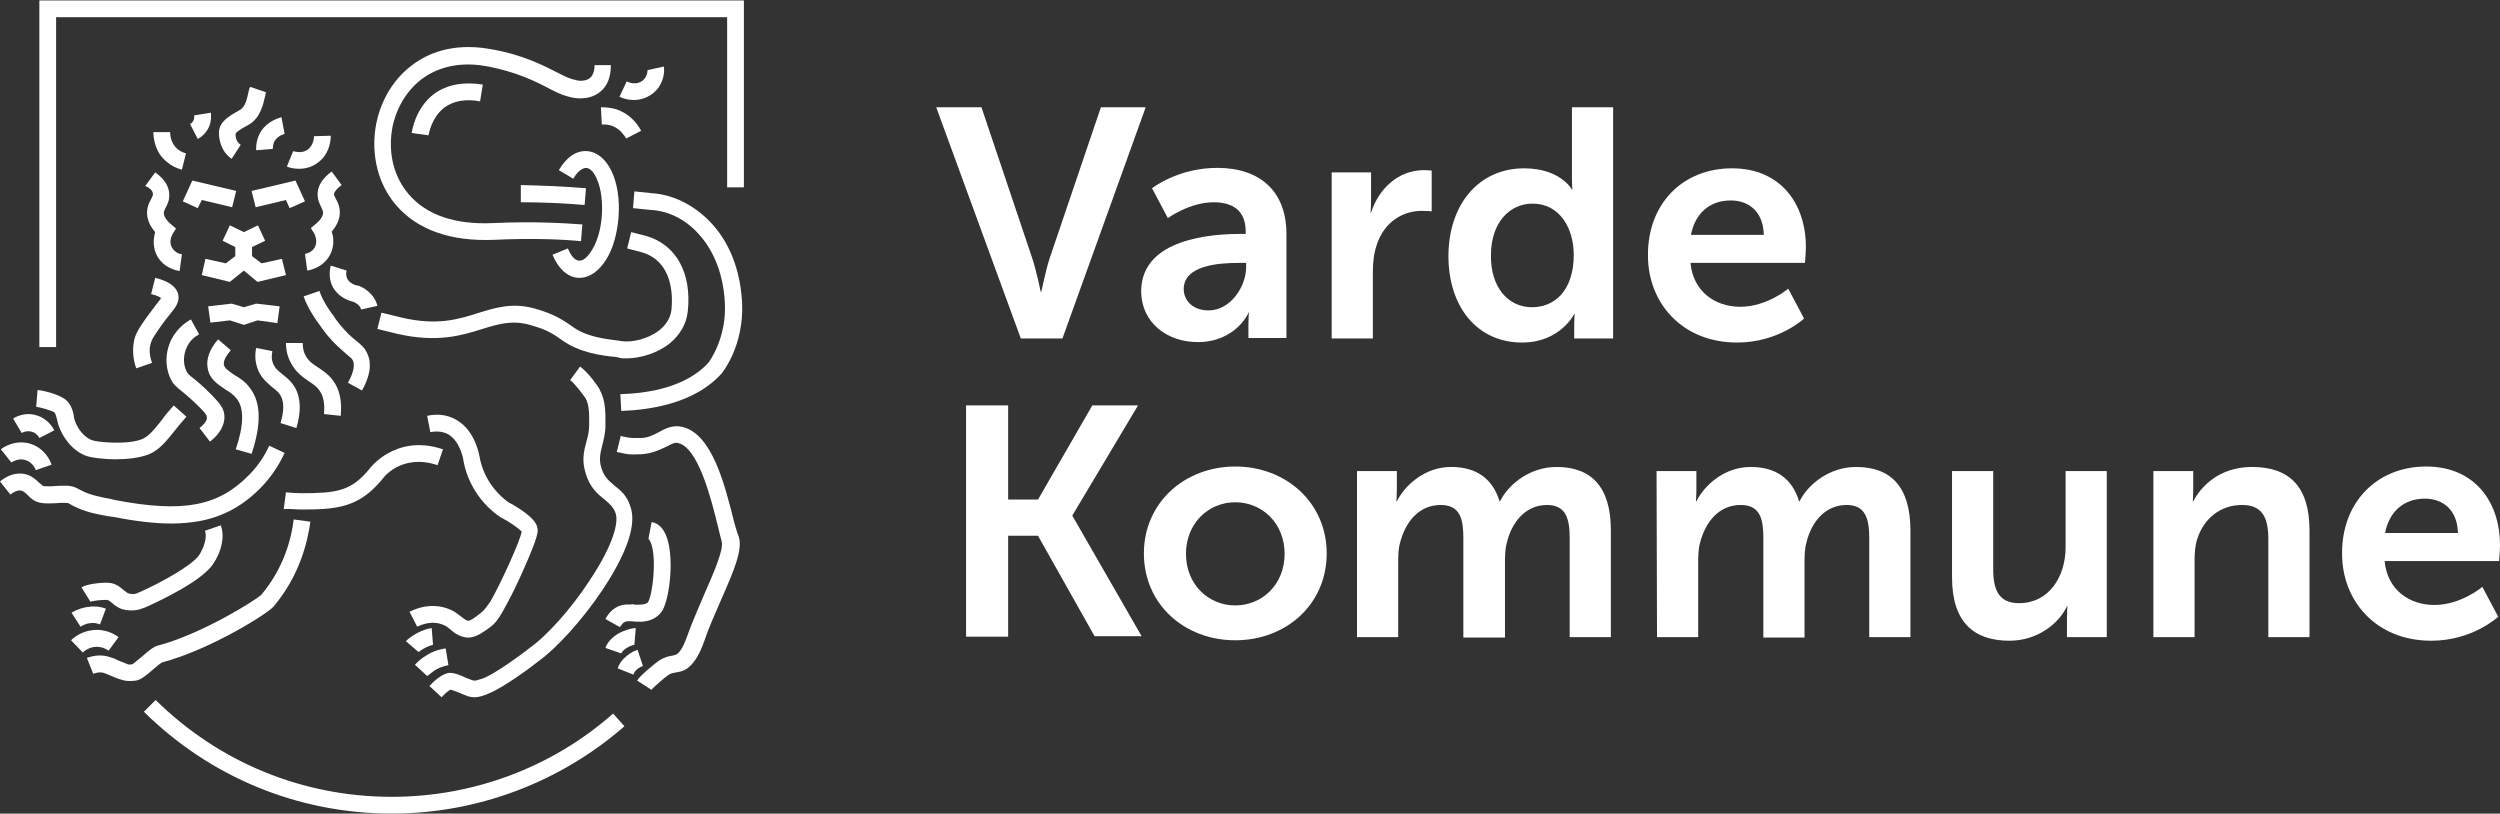 <?xml version="1.0" encoding="utf-8"?>
<!-- Generator: Adobe Illustrator 27.2.0, SVG Export Plug-In . SVG Version: 6.00 Build 0)  -->
<svg version="1.1" id="Layer_1" xmlns="http://www.w3.org/2000/svg" xmlns:xlink="http://www.w3.org/1999/xlink" x="0px" y="0px"
	 viewBox="0 0 552.5 179.8" style="enable-background:new 0 0 552.5 179.8;" xml:space="preserve">
<rect x="0" y="0" width="552.5" height="179.8" fill="#333333" stroke="none"/>
<style type="text/css">
	.st0{fill:#FFFFFF;}
</style>
<g id="XMLID_321_">
	<g id="XMLID_341_">
		<path id="XMLID_369_" class="st0" d="M206.9,23.7h10L228.1,57c1,3,1.9,7.5,1.9,7.5h0.1c0.1,0,0.9-4.5,1.9-7.5l11.3-33.3h9.9
			l-18.4,51.1h-9.2L206.9,23.7z"/>
		<path id="XMLID_366_" class="st0" d="M274.1,51.7h1.2v-0.5c0-4.8-3-6.5-7.1-6.5c-5.3,0-10.1,3.5-10.1,3.5l-3.5-6.6
			c0,0,5.7-4.5,14.4-4.5c9.6,0,15.3,5.3,15.3,14.6v23h-8.4v-3c0-1.4,0.1-2.6,0.1-2.6h-0.1c0.1,0-2.8,6.5-11.2,6.5
			c-6.6,0-12.5-4.1-12.5-11.4C252.4,52.6,268.1,51.7,274.1,51.7z M267.1,68.6c4.8,0,8.3-5.2,8.3-9.6v-0.9h-1.6
			c-4.7,0-12.2,0.6-12.2,5.8C261.6,66.2,263.4,68.6,267.1,68.6z"/>
		<path id="XMLID_364_" class="st0" d="M294.2,38.1h8.8v6.3c0,1.4-0.1,2.6-0.1,2.6h0.1c1.7-5.3,6-9.4,11.7-9.4
			c0.9,0,1.7,0.1,1.7,0.1v9c0,0-0.9-0.1-2.2-0.1c-3.9,0-8.3,2.2-10,7.7c-0.6,1.8-0.8,3.8-0.8,6v14.5h-9.1V38.1H294.2z"/>
		<path id="XMLID_361_" class="st0" d="M336.8,37.2c8.1,0,10.6,4.7,10.6,4.7h0.1c0,0-0.1-0.9-0.1-2.1V23.7h9.1v51.1h-8.6v-3
			c0-1.4,0.1-2.4,0.1-2.4h-0.1c0,0-3.1,6.3-11.5,6.3c-9.9,0-16.3-7.8-16.3-19.2C320.2,44.8,327.1,37.2,336.8,37.2z M338.6,67.9
			c4.8,0,9.2-3.5,9.2-11.6c0-5.7-3-11.3-9.1-11.3c-5,0-9.2,4.1-9.2,11.4C329.4,63.4,333.2,67.9,338.6,67.9z"/>
		<path id="XMLID_358_" class="st0" d="M382.8,37.2c10.6,0,16.3,7.7,16.3,17.4c0,1.1-0.2,3.5-0.2,3.5h-25.3c0.6,6.4,5.5,9.7,11,9.7
			c5.9,0,10.6-4,10.6-4l3.5,6.6c0,0-5.6,5.3-14.8,5.3c-12.2,0-19.7-8.8-19.7-19.2C364.1,45.1,371.8,37.2,382.8,37.2z M389.8,51.9
			c-0.1-5-3.2-7.6-7.3-7.6c-4.7,0-7.9,2.9-8.8,7.6H389.8z"/>
		<path id="XMLID_356_" class="st0" d="M213.5,89.6h9.3v20.8h6.6l12-20.8h10.1L237,113.9v0.1l15.3,26.6h-10.4l-12.5-22.2h-6.6v22.3
			h-9.3V89.6z"/>
		<path id="XMLID_353_" class="st0" d="M273,103.1c11.2,0,20.2,8,20.2,19.2c0,11.3-9,19.2-20.2,19.2s-20.2-7.9-20.2-19.2
			C252.8,111.1,261.8,103.1,273,103.1z M273,133.8c5.9,0,10.9-4.6,10.9-11.4s-5-11.4-10.9-11.4c-6,0-10.9,4.7-10.9,11.4
			C262.1,129.2,267.1,133.8,273,133.8z"/>
		<path id="XMLID_351_" class="st0" d="M299.9,104.1h8.8v4.2c0,1.4-0.1,2.5-0.1,2.5h0.1c1.8-3.6,6.2-7.6,12-7.6
			c5.6,0,9.2,2.6,10.7,7.6h0.1c2-4,6.8-7.6,12.5-7.6c7.6,0,12,4.3,12,14v23.6h-9.1v-21.9c0-4.2-0.8-7.3-5-7.3
			c-4.7,0-7.8,3.7-8.9,8.4c-0.4,1.4-0.4,3-0.4,4.8v16.1h-9.2v-22c0-4-0.6-7.3-5-7.3c-4.8,0-7.8,3.7-9,8.4c-0.4,1.4-0.4,3-0.4,4.7
			v16.1h-9.1V104.1z"/>
		<path id="XMLID_349_" class="st0" d="M366.1,104.1h8.8v4.2c0,1.4-0.1,2.5-0.1,2.5h0.1c1.8-3.6,6.2-7.6,12-7.6
			c5.6,0,9.2,2.6,10.7,7.6h0.1c2-4,6.8-7.6,12.5-7.6c7.6,0,12,4.3,12,14v23.6h-9.1v-21.9c0-4.2-0.8-7.3-5-7.3
			c-4.7,0-7.8,3.7-8.9,8.4c-0.4,1.4-0.4,3-0.4,4.8v16.1h-9.1v-22c0-4-0.6-7.3-5-7.3c-4.8,0-7.8,3.7-9,8.4c-0.4,1.4-0.4,3-0.4,4.7
			v16.1h-9.1L366.1,104.1L366.1,104.1z"/>
		<path id="XMLID_347_" class="st0" d="M431.4,104.1h9.1v21.7c0,4.5,1.2,7.5,5.7,7.5c6.6,0,10.3-5.8,10.3-12.4v-16.8h9.1v36.7h-8.8
			v-4.2c0-1.4,0.1-2.6,0.1-2.6h-0.1c-1.8,3.8-6.5,7.6-12.7,7.6c-7.8,0-12.7-4-12.7-14L431.4,104.1L431.4,104.1z"/>
		<path id="XMLID_345_" class="st0" d="M475.9,104.1h8.8v4.2c0,1.4-0.1,2.5-0.1,2.5h0.1c1.6-3.1,5.6-7.6,13-7.6
			c8.1,0,12.7,4.2,12.7,14v23.6h-9.1v-21.7c0-4.5-1.2-7.5-5.8-7.5c-4.9,0-8.5,3.1-9.9,7.5c-0.5,1.5-0.6,3.2-0.6,4.9v16.8h-9.1
			L475.9,104.1L475.9,104.1z"/>
		<path id="XMLID_342_" class="st0" d="M536.2,103.1c10.6,0,16.3,7.7,16.3,17.4c0,1.1-0.2,3.5-0.2,3.5H527c0.6,6.4,5.5,9.7,11,9.7
			c5.9,0,10.6-4,10.6-4l3.5,6.6c0,0-5.6,5.3-14.8,5.3c-12.2,0-19.7-8.8-19.7-19.2C517.5,111.1,525.2,103.1,536.2,103.1z
			 M543.2,117.8c-0.1-5-3.2-7.6-7.3-7.6c-4.7,0-7.9,2.9-8.8,7.6H543.2z"/>
	</g>
	<path id="XMLID_340_" class="st0" d="M86.6,176.1c-19.7,0-38.2-7.6-52.2-21.4l-2.6,2.6c14.7,14.5,34.1,22.5,54.8,22.5
		c18.9,0,37.2-6.9,51.4-19.3l-2.5-2.8C122,169.6,104.6,176.1,86.6,176.1z"/>
	<polygon id="XMLID_339_" class="st0" points="8.7,0.1 8.7,76.7 12.4,76.7 12.4,3.8 160.7,3.8 160.7,41.4 164.4,41.4 164.4,0.1 	"/>
	<path id="XMLID_338_" class="st0" d="M66.5,112.6c7.7,0,12.7-0.3,17.9-6.6l0.1-0.1c0-0.1,4.1-5.8,12.2-3.1l1.2-3.5
		c-5.6-1.9-9.7-0.5-12.2,0.9s-3.9,3.2-4.2,3.6c-4,4.8-7.3,5.2-15,5.2c-1.1,0-2.2-0.1-3.3-0.2l-0.5,3.7
		C64,112.4,65.3,112.6,66.5,112.6z"/>
	<path id="XMLID_337_" class="st0" d="M105.3,136.2l-0.3,0.2c-0.9,0.7-1.4,0.8-1.5,0.8c-0.6-0.1-0.9-0.4-1.8-1.1
		c-0.1-0.1-0.3-0.2-0.4-0.3c-1.7-1.4-5.8-3.1-10.8-0.6l1.7,3.3c4.1-2,6.7,0.1,6.7,0.1c0.1,0.1,0.2,0.2,0.4,0.3c1,0.9,2,1.7,3.8,2
		c0.1,0,0.3,0,0.4,0c1.1,0,2.3-0.5,3.7-1.5l0.3-0.2c1.6-1.1,2.3-1.7,3.9-4.6c1.2-2.1,3.1-5.9,4.6-9.4c3-6.8,2.9-7.8,2.8-8.4
		c-0.2-1.3-1.3-2.5-3.6-4.1c-1.2-0.8-2.4-1.5-2.7-1.6c-3.4-2.4-5.8-6.1-6.5-10.1c-0.1-0.5-0.9-5.3-4.5-7.8c-2-1.4-4.4-1.9-7.1-1.3
		l0.7,3.6c1.7-0.3,3.1-0.1,4.3,0.7c2.4,1.7,3,5.4,3,5.4v0.1c0.9,5.1,3.9,9.7,8.2,12.6l0.1,0.1h0.1c1.9,1,3.9,2.4,4.5,3.1
		c-0.4,2.1-4.4,11-6.9,15.4C106.9,135.1,106.5,135.3,105.3,136.2z"/>
	<path id="XMLID_336_" class="st0" d="M24,114.1c0.3,0,0.5,0.1,0.8,0.1c5.2,1,9.4,1.5,13.1,1.5c2.2,0,4.1-0.2,6-0.5
		c5.4-1,9.9-3.4,14-7.7c2-2.1,3.7-4.6,5-7.4l-3.4-1.6c-1.1,2.4-2.6,4.6-4.4,6.4c-6.8,7-14.6,8.5-29.7,5.6c-0.3-0.1-0.5-0.1-0.8-0.2
		c-2.6-0.5-4.8-0.9-6.8-2c-0.3-0.1-0.5-0.3-0.8-0.4c-1.2-0.7-2.9-0.6-4.7-0.5c-0.9,0.1-2.3,0.1-2.8,0c-0.2-0.2-0.4-0.4-0.6-0.5
		c-1.1-1-2.1-2-3.8-2.2S1.7,105,0,106.4l2.3,2.9c0.6-0.5,1.5-1,2.3-0.9c0.5,0.1,0.9,0.4,1.8,1.3c0.2,0.2,0.4,0.4,0.7,0.6
		c1.3,1.1,3.3,1,5.4,0.9c0.8-0.1,2.2-0.1,2.6,0c0.3,0.2,0.6,0.3,0.9,0.5C18.6,113.1,21.2,113.6,24,114.1z"/>
	<path id="XMLID_335_" class="st0" d="M12.6,92.7c0.1,0.4,0.2,0.8,0.3,1.2c0.9,2.7,3.1,5.8,6.3,6.9c0.9,0.3,3.5,0.7,6.4,0.7
		c2.5,0,5.3-0.3,7.3-1.1c2.4-1,3.9-3,5.7-5.2c0.7-0.9,1.6-2,2.6-3.1l-2.8-2.5c-1.1,1.2-2,2.3-2.7,3.3c-1.6,2-2.7,3.4-4.2,4.1
		c-3.2,1.4-10.1,0.7-11.1,0.3c-1.8-0.6-3.4-2.7-3.9-4.5c-0.1-0.3-0.2-0.6-0.2-1c-0.2-1-0.5-2.2-1.6-3.3c-1.5-1.4-5.6-2.3-6.4-2.3
		L8,89.9c0.8,0.1,3.5,0.8,4.1,1.3C12.3,91.6,12.4,91.9,12.6,92.7z"/>
	<path id="XMLID_334_" class="st0" d="M24.7,133.2c0.7,0.6,1.6,1.4,3.1,1.6c0.5,0.1,1,0.1,1.4,0.1c1.3,0,2.2-0.4,3.2-0.8
		c1.8-0.8,4.7-2.2,7.5-3.8c3.7-2.1,6-4,7.1-5.5c2-2.9,2.7-6.2,1.8-8.7l-3.5,1.2c0.5,1.3-0.1,3.5-1.3,5.4c-1.6,2.3-8.5,6.1-13,8.1
		c-1.1,0.5-1.3,0.6-2.4,0.4c-0.4-0.1-0.7-0.3-1.3-0.8c-0.7-0.6-1.7-1.5-3.3-1.6c-1.3-0.1-4.7,0.2-6,1l2,3.2c0,0,0,0-0.1,0
		c0.5-0.2,2.7-0.5,3.8-0.4C23.8,132.6,24.1,132.7,24.7,133.2z"/>
	<path id="XMLID_333_" class="st0" d="M135.9,107.4c-1.3-1.1-2.4-2-3-4c-0.6-1.9-0.2-3.3,0.2-5c0.3-1.2,0.7-2.7,0.7-4.4
		c0-0.2,0-0.3,0-0.5c0-2,0.1-5-1.3-7.4v-0.1c-0.2-0.4-2.3-3.5-4.3-5l-2.2,3c1.2,0.9,2.8,3.2,3.4,4c0.9,1.6,0.8,3.8,0.8,5.5
		c0,0.2,0,0.4,0,0.6c0,1.3-0.3,2.4-0.6,3.5c-0.5,1.9-1.1,4-0.2,6.9c0.9,3.2,2.7,4.7,4.2,5.9c1.1,0.9,1.9,1.6,2.4,2.9
		c0.8,1.9-0.3,6.9-5.7,15c-4.1,6.3-9.6,12.4-13.4,15l-0.1,0.1c-1.9,1.5-7.4,5.5-10,6.5l-0.3,0.1c-0.9,0.3-1.5,0.5-1.9,0.4
		s-1-0.4-1.6-0.6c-1.3-0.6-2.5-1.1-3.6-1.1c-1.6,0.1-3.5,1.8-4.5,2.9l2.7,2.5c0.6-0.7,1.5-1.5,2-1.7c0.4,0.1,1.3,0.5,1.9,0.7
		c0.7,0.3,1.4,0.6,2,0.8c0.5,0.1,0.9,0.2,1.3,0.2c1.1,0,2.1-0.4,2.9-0.7l0.2-0.1c3.6-1.4,10.3-6.5,11-7.1c4.1-2.9,9.9-9.3,14.3-15.9
		c6.9-10.4,7.1-15.7,6.1-18.4C138.6,109.6,137.2,108.4,135.9,107.4z"/>
	<path id="XMLID_332_" class="st0" d="M162.3,115.6c-2.1-8.4-4.9-19.9-11.7-21.3c-1.9-0.4-3.6,0.4-5,1.2c-1.3,0.7-2.5,1.3-4.1,1.3
		h-0.2c-2,0-2,0-3.5-0.3c-0.2,0-0.4-0.1-0.6-0.2l-0.9,3.6l0.6,0.1c1.8,0.4,2,0.5,4.4,0.4h0.2c2.5-0.1,4.3-1,5.8-1.7
		c1.2-0.6,1.9-1,2.5-0.8c4.5,0.9,7.4,12.4,8.9,18.6c0.3,1.1,0.5,2.2,0.8,3.2c0.5,1.7-1.9,7.2-3.8,11.5c-1.3,3.1-2.7,6.2-3.8,9.3
		c-1.1,3.2-2.1,4-2.4,4.1c-0.2,0.1-0.4,0.2-0.9,0.3c-0.7,0.1-1.7,0.3-2.8,1c-1.1,0.7-4.4,3.5-5,4.5l3.1,2c0,0,0,0,0,0.1
		c0.4-0.5,3.1-2.9,3.9-3.4c0.5-0.3,1-0.4,1.6-0.5s1.4-0.2,2.2-0.7c1.6-1,2.9-3,4-6.1c1-3,2.4-6.1,3.7-9.1c3-6.8,4.8-11.1,4-14
		C162.9,117.7,162.6,116.6,162.3,115.6z"/>
	<path id="XMLID_331_" class="st0" d="M140,133.6l-0.3-0.1l-0.3,0.1c-0.2,0-0.4,0-0.6,0c-0.5,0-1.1,0-1.9,0.3
		c-1.3,0.5-2.3,1.4-3.1,2.9l3.2,1.8c0.4-0.6,0.8-1.1,1.2-1.2c0.2-0.1,0.3-0.1,0.7-0.1c0.2,0,0.5,0,0.8,0c0.4,0.1,1.3,0.1,2.2,0.1
		c2.6-0.2,3.9-1.5,4.5-2.5c1.7-2.9,2.7-12.4,0.7-16.8c-0.9-2-2.2-2.6-3.1-2.7l-0.7,3.7c0.1,0,0.4,0.4,0.7,1.3
		c1.1,3.7,0.2,11.1-0.8,12.7C142.7,133.7,140.9,133.7,140,133.6z"/>
	<path id="XMLID_330_" class="st0" d="M35.8,146.4c10.6-2.8,23.4-10.8,24.7-12.4c5.6-6.7,7.4-13.8,8.1-18.7l-3.7-0.5
		c-0.5,4.3-2.2,10.8-7.2,16.7c-1.2,1.1-13,8.6-22.9,11.2c-0.8,0.2-1.7,0.9-3.3,2.3c-0.7,0.6-1.8,1.5-2.2,1.8
		c-0.8,0.1-0.9,0.1-1.3-0.1c-0.2-0.1-0.3-0.1-0.5-0.2c-0.6-0.2-1-0.4-1.5-0.6c-0.5-0.3-1.1-0.5-2.1-0.8c-1.5-0.4-3-0.3-4.7,0.3
		l1.4,3.5c0.9-0.3,1.6-0.4,2.3-0.2c0.6,0.2,1,0.4,1.5,0.6s1.1,0.5,2,0.8c0.2,0,0.3,0.1,0.4,0.1c0.6,0.2,1.1,0.3,1.8,0.3
		c0.4,0,0.9,0,1.5-0.1c1-0.2,2.1-1,3.9-2.6C34.5,147.4,35.4,146.6,35.8,146.4z"/>
	<path id="XMLID_329_" class="st0" d="M44.1,94.6l2.3,3c2.2-1.7,3.3-3.7,3.2-5.7c-0.1-1.8-1.2-2.9-2.8-4.6c-2-2-3.3-3.1-4.2-3.8
		c-0.9-0.7-1.1-0.9-1.4-1.5c-0.8-1.6-0.7-3.8,0.2-5.5c0.7-1.4,1.8-2.2,2.6-2.6l-1.8-3.3c-1.3,0.7-3,2-4.2,4.2
		c-1.5,2.8-1.6,6.2-0.3,8.9c0.6,1.3,1.4,1.9,2.4,2.7c0.8,0.7,2,1.6,3.9,3.5c1.4,1.4,1.7,1.9,1.7,2.2C45.9,92.8,45.2,93.7,44.1,94.6z
		"/>
	<path id="XMLID_328_" class="st0" d="M65.5,94.6c1.1-3.7,1-6.8-0.4-9.1c-0.8-1.3-1.8-2.1-2.7-2.8c-1-0.8-1.7-1.4-2.1-2.5
		c-0.3-0.8-0.3-1.6-0.1-2.6l-3.6-0.7c-0.3,1.6-0.2,3.1,0.3,4.5c0.7,2.1,2.2,3.2,3.3,4.2c0.8,0.6,1.4,1.1,1.8,1.8
		c0.8,1.4,0.8,3.4,0,6.1L65.5,94.6z"/>
	<path id="XMLID_327_" class="st0" d="M63.2,75.8c0,1.7,0.4,3.2,1.2,4.6c1.1,2,2.6,3,3.9,3.9c0.9,0.6,1.7,1.1,2.3,2
		c0.9,1.2,1.2,3,1,5.2l3.7,0.4c0.3-3.2-0.2-5.8-1.7-7.8c-1-1.4-2.3-2.2-3.3-2.9c-1.1-0.7-2-1.3-2.7-2.5c-0.5-0.8-0.7-1.8-0.7-2.9
		L63.2,75.8z"/>
	<path id="XMLID_326_" class="st0" d="M80,86.3c1.8-3.2,2.2-5.9,1.2-8.1c-0.6-1.4-1.5-2.1-2.5-2.9c-0.5-0.4-1.1-0.9-1.7-1.5
		c-1.3-1.3-2.5-2.7-3.5-4.3l-0.1-0.1c0,0-2.1-2.8-2.8-5.1l-3.5,1.2c0.9,2.7,3,5.6,3.4,6.1c1.2,1.8,2.5,3.4,4.1,4.9
		c0.8,0.7,1.4,1.3,1.9,1.7c0.9,0.8,1.3,1,1.5,1.5c0.6,1.4-0.3,3.4-1.1,4.9L80,86.3z"/>
	<path id="XMLID_325_" class="st0" d="M55.6,100.3c2.2-6.6,2.1-11.4-0.4-14.6c-1-1.4-2.3-2.2-3.5-2.9c-1.3-0.9-2-1.4-2.2-2.1
		c-0.2-0.9,0.4-2,1.5-3.3l-2.8-2.4c-1.9,2.2-2.7,4.4-2.3,6.4c0.4,2.4,2.2,3.5,3.8,4.6c1,0.6,1.9,1.2,2.6,2.1
		c1.7,2.1,1.6,5.9-0.2,11.2L55.6,100.3z"/>
	<polygon id="XMLID_324_" class="st0" points="49.9,58.2 45.4,57.2 44.6,60.8 50.8,62.3 53.9,59.8 56.9,62.3 63.2,60.8 62.3,57.2 
		57.8,58.2 55.7,56.6 55.7,54.6 58.6,53.2 57,49.8 53.9,51.3 50.8,49.8 49.2,53.2 52,54.6 52,56.6 	"/>
	<polygon id="XMLID_323_" class="st0" points="53.9,67.9 51.2,67.1 46,67.7 46.5,71.3 50.8,70.8 53.9,71.8 56.9,70.8 61.3,71.4 
		61.8,67.7 56.6,67.1 	"/>
	<polygon id="XMLID_322_" class="st0" points="43.7,46 44.6,44.2 51.3,45.8 52.2,42.2 42.5,39.9 40.4,44.5 	"/>
	<polygon id="XMLID_397_" class="st0" points="64,46 63.2,44.2 56.5,45.8 55.6,42.2 65.3,39.9 67.4,44.5 	"/>
	<path id="XMLID_320_" class="st0" d="M75.5,40.9l-2.2-3c-1.9,1.4-3,3-3.1,4.7C70.1,44,70.6,45,71,45.8c0.3,0.6,0.4,0.9,0.4,1.2
		c0,0.9-0.8,1.8-1.5,2.4l-1.2,1l0.8,1.3c0,0.1,0.8,1.5,0.1,2.9c-0.7,1.3-2.1,1.5-2.2,1.5l0.5,3.7c0.6-0.1,3.4-0.6,5-3.4
		c1-1.9,0.9-3.8,0.4-5.2c1.2-1.4,1.8-2.8,1.8-4.3c0-1.3-0.5-2.3-0.9-3c-0.3-0.6-0.4-0.8-0.4-1.1C74,42.3,74.5,41.6,75.5,40.9z"/>
	<path id="XMLID_319_" class="st0" d="M33.8,42.9c0,0.3-0.1,0.5-0.4,1.1c-0.4,0.7-0.9,1.7-0.9,3c0,1.5,0.6,2.9,1.8,4.3
		c-0.4,1.4-0.6,3.3,0.4,5.2c1.5,2.8,4.4,3.3,5,3.4l0.5-3.7c-0.1,0-1.5-0.2-2.2-1.5c-0.8-1.4,0.1-2.8,0.1-2.9l0.8-1.3l-1.2-1
		c-0.7-0.6-1.5-1.6-1.5-2.4c0-0.4,0.2-0.7,0.4-1.2c0.4-0.7,0.9-1.7,0.8-3.1c-0.1-1.7-1.1-3.3-3.1-4.7l-2.2,3
		C33.3,41.6,33.8,42.3,33.8,42.9z"/>
	<path id="XMLID_318_" class="st0" d="M73.1,58.7c-0.2,0.8-0.5,2.4,0.2,4.2c1.2,2.8,3.9,3.6,4.8,3.8c0.3,0.1,1.5,0.7,1.7,1.7
		l3.6-0.8c-0.6-2.6-3-4.1-4.3-4.5H79h-0.1c0,0-1.6-0.3-2.2-1.6c-0.3-0.7-0.2-1.4-0.1-1.7L73.1,58.7z"/>
	<path id="XMLID_317_" class="st0" d="M30.1,81.4l3.5-1.2c-0.6-1.7-0.7-3.2-0.2-4.6c0.3-0.9,0.9-1.7,2.2-3.6c0.8-1.1,1.5-2,2-2.6
		c1.3-1.6,2.1-2.7,1.8-4.3c-0.6-2.6-4-3.4-5.1-3.7L33.4,65c1.4,0.3,2,0.7,2.2,0.9c-0.2,0.3-0.6,0.8-1,1.3c-0.5,0.7-1.2,1.6-2.1,2.8
		c-1.4,2-2.2,3.1-2.7,4.6C29.2,76.7,29.3,79.1,30.1,81.4z"/>
	<path id="XMLID_316_" class="st0" d="M68.1,33c-1.4,1.1-3.2,0.4-3.3,0.4l-1.4,3.4c0.6,0.3,1.6,0.5,2.7,0.5c1.3,0,2.8-0.3,4.2-1.4
		c2.2-1.6,2.8-4.2,2.8-5.9l-3.7,0.1C69.4,30.2,69.4,31.9,68.1,33z"/>
	<path id="XMLID_315_" class="st0" d="M57.7,29c-1.1,1.7-1.1,3.4-1.1,4.2l3.7-0.3c0-0.4,0-1.2,0.5-1.9c0.7-1,1.8-1.3,2.1-1.4
		l-0.7-3.7C61.6,26.1,59.2,26.7,57.7,29z"/>
	<path id="XMLID_314_" class="st0" d="M54.9,20.4c-0.3,1.3-0.6,3.2-1.9,3.9c-2.3,1.3-4.4,2.5-4.6,4.7c-0.1,1.4,0.3,4.4,2.8,6.1
		l2-3.1c-1.2-0.7-1.2-2.3-1.1-2.5c0.2-0.5,1.9-1.4,2.8-1.9c2.7-1.5,3.3-4.7,3.7-6.4c0.1-0.3,0.1-0.7,0.2-0.8l-3.5-1.2
		C55.1,19.5,55,19.9,54.9,20.4z"/>
	<path id="XMLID_313_" class="st0" d="M42,27.4l1.7,3.3c0.6-0.3,1.8-1.1,2.5-2.7c0.5-1.2,0.5-2.3,0.4-3.1l-3.7,0.6
		c0,0.2,0.1,0.6-0.1,1C42.6,27.1,42.2,27.3,42,27.4z"/>
	<path id="XMLID_312_" class="st0" d="M37.6,29.2h-3.7c0,1,0.2,4.4,3,6.6c0.9,0.8,2.1,1.4,3.3,1.7l0.9-3.6c-0.7-0.2-1.3-0.5-1.8-0.9
		C37.7,31.7,37.6,29.8,37.6,29.2z"/>
	<path id="XMLID_311_" class="st0" d="M24,143.8l2.2-3c-0.8-0.6-3.1-2-6-1.5c-2.2,0.3-3.8,1.5-4.5,2.2l2.6,2.7
		c0.4-0.4,1.2-1,2.4-1.2C22.4,142.7,23.7,143.6,24,143.8z"/>
	<path id="XMLID_310_" class="st0" d="M5.7,101.7c1.6,0.5,2.2,2.1,2.2,2.2l3.5-1.2c-0.2-0.6-1.3-3.5-4.6-4.6C3.3,97,0.5,99,0.2,99.3
		l2.3,2.9C2.6,102.2,4,101.1,5.7,101.7z"/>
	<path id="XMLID_309_" class="st0" d="M7,95.4c1.1,0.3,1.6,1.2,1.7,1.4l3.3-1.7c-0.3-0.6-1.5-2.6-3.9-3.3c-2.5-0.8-4.6,0.3-5.2,0.7
		l1.9,3.2C4.9,95.6,5.8,95.1,7,95.4z"/>
	<path id="XMLID_308_" class="st0" d="M19.8,134.1c-1.4,0.1-2.8,0.6-4,1.3l2,3.1c0.5-0.3,1.2-0.7,2.2-0.8c0.9-0.1,1.6,0.1,2.1,0.3
		l1.3-3.5C22.3,134.1,21,133.9,19.8,134.1z"/>
	<path id="XMLID_307_" class="st0" d="M96,148.2c0.9-0.6,2-1,3.1-1.2l-0.6-3.7c-1.6,0.2-3.2,0.8-4.5,1.7c-0.9,0.5-1.6,1.2-2.3,1.9
		l2.7,2.5C94.9,149.1,95.4,148.6,96,148.2z"/>
	<path id="XMLID_306_" class="st0" d="M93.9,143.2c1-0.5,1.7-0.7,1.8-0.7l-0.3-3.7c-0.9,0.1-2,0.5-3.2,1.1c-1.1,0.6-1.9,1.2-2.5,1.8
		l2.8,2.4C92.6,144.1,92.9,143.7,93.9,143.2z"/>
	<path id="XMLID_305_" class="st0" d="M136.5,140.1c-1.9,1.2-2.5,2.5-2.7,3.1l3.5,1.2c0,0,0.2-0.6,1.2-1.2c0.9-0.6,1.7-0.7,1.8-0.7
		h-0.1l0.3-3.7C139.7,138.8,138.1,139.2,136.5,140.1z"/>
	<path id="XMLID_304_" class="st0" d="M140.9,143.6c-1.2,0.4-2.2,1.1-3.1,2c-0.6,0.6-1,1.3-1.3,2.1l3.5,1.4c0.1-0.4,0.3-0.7,0.6-1
		c0.5-0.5,1.1-0.8,1.5-0.9L140.9,143.6z"/>
	<path id="XMLID_303_" class="st0" d="M130.3,17.3c-0.9,0.7-2.5,0.6-3,0.4c-0.1,0-0.3-0.1-0.4-0.1c-0.5-0.1-1.3-0.3-3.2-1.3
		c-3.5-1.8-8.3-4.3-15.6-5.5c-8.2-1.4-13.7,1.1-16.9,3.5C84.8,19,83.3,26.1,83,28.2c-0.4,2.3-1.2,10.4,4.5,17.1
		c4.7,5.5,12.1,8.1,21.7,7.7c8.5-0.4,15.2-0.1,19.2,0.3l0.3-3.7c-4.2-0.3-11-0.7-19.7-0.3c-8.5,0.4-14.8-1.8-18.7-6.4
		c-4.7-5.5-4-12.1-3.7-14l0,0c0.2-1.7,1.5-7.6,6.7-11.5c2.6-1.9,7.2-4,14-2.8c6.8,1.2,11.3,3.5,14.5,5.2c2.3,1.2,3.3,1.4,4,1.6
		c0.1,0,0.2,0.1,0.3,0.1h0.1c0.4,0.1,3.7,0.9,6.3-1.1c1.7-1.3,2.5-3.3,2.5-6h-3.6C131.4,15.7,131,16.8,130.3,17.3z"/>
	<path id="XMLID_302_" class="st0" d="M137,79.1c0.4,0.1,0.9,0.1,1.4,0.1c2.9,0,6.7-1,9.6-3.3c2.3-1.9,3.7-4.3,4-7.1
		c0.9-8.4-2.5-14.6-9-16.6l-3.5-0.9l-0.9,3.6l3.4,0.9c6.7,2.1,6.7,9.5,6.4,12.6c-0.2,1.8-1.1,3.3-2.7,4.6c-2.6,2-6.1,2.7-8.3,2.4
		l-0.6-0.1c-3-0.4-7.2-0.8-10.4-3.2c-3.1-2.2-5.1-3-8.2-3.9c-5-1.4-8.7-0.2-12.6,1c-4.4,1.4-9,2.8-16.8,1l-4.5-1.1l-0.9,3.6l4.5,1.1
		l0,0c8.8,2,14.3,0.3,18.7-1.1c3.6-1.1,6.5-2,10.5-0.9c2.8,0.8,4.4,1.4,7,3.3c4,2.9,8.9,3.5,12.1,3.8L137,79.1z"/>
	<path id="XMLID_301_" class="st0" d="M96,20.7c-4.3,3.2-5,8.5-5,8.7l3.7,0.5c0,0,0.6-4,3.6-6.2c2-1.4,4.6-1.9,7.8-1.3l0.6-3.7
		C102.4,18,98.8,18.7,96,20.7z"/>
	<path id="XMLID_300_" class="st0" d="M115.1,44.7c4.7,0,9.5,0.2,14.1,0.6l0.3-3.7c-4.8-0.4-9.6-0.6-14.4-0.7V44.7z"/>
	<path id="XMLID_299_" class="st0" d="M157,49.1c-3.6-3.8-8.3-6.1-12.9-6.4l-3.9-0.4l-0.3,3.7l3.9,0.4h0.1c3.7,0.2,7.5,2,10.4,5.2
		c2.5,2.7,5.5,7.5,5.9,15.4s-3.6,13.1-3.6,13.1c-2.2,2.5-7.5,6.6-19.2,7c-0.1,0-0.3,0-0.3,0l0.2,3.7c0.1,0,0.1,0,0.3,0
		c5.6-0.2,15.9-1.5,21.9-8.3c0.1-0.1,5-6.1,4.5-15.7C163.5,57.7,159.9,52.1,157,49.1z"/>
	<path id="XMLID_298_" class="st0" d="M138.5,18l-1.6,3.4c1.1,0.5,2.2,0.7,3.2,0.7c2.1,0,4.1-1,5.4-2.7c1.2-1.7,1.4-3.6,1.2-4.7
		l-3.6,0.8l0,0c0,0.2,0,1-0.6,1.8C141.9,18.2,140.4,18.9,138.5,18z"/>
	<path id="XMLID_297_" class="st0" d="M133,27.5c0.7,0,1.7,0,2.7,0.5c1.5,0.7,2.3,2,2.7,2.6l3.3-1.7c-0.6-1.1-1.9-3.1-4.4-4.3
		c-1.4-0.7-3-0.9-4.5-0.9L133,27.5z"/>
	<path id="XMLID_296_" class="st0" d="M125.5,54.9l-3.4,1.4c1.3,3.1,3.3,4.9,5.6,5.1c0.1,0,0.3,0,0.4,0c2.2,0,4.3-1.5,5.9-4.1
		c1.5-2.4,2.4-5.7,2.7-9.3c0.6-8-2.4-14.2-6.9-14.6c-2.4-0.2-4.6,1.3-6.3,4.2l3.2,1.9c0.9-1.6,2-2.4,2.9-2.4
		c0.9,0.1,1.8,1.1,2.4,2.7c0.9,2.1,1.2,5,1,7.9s-1,5.7-2.2,7.6c-0.9,1.5-2,2.4-2.8,2.3C127.1,57.6,126.2,56.6,125.5,54.9z"/>
</g>
</svg>
